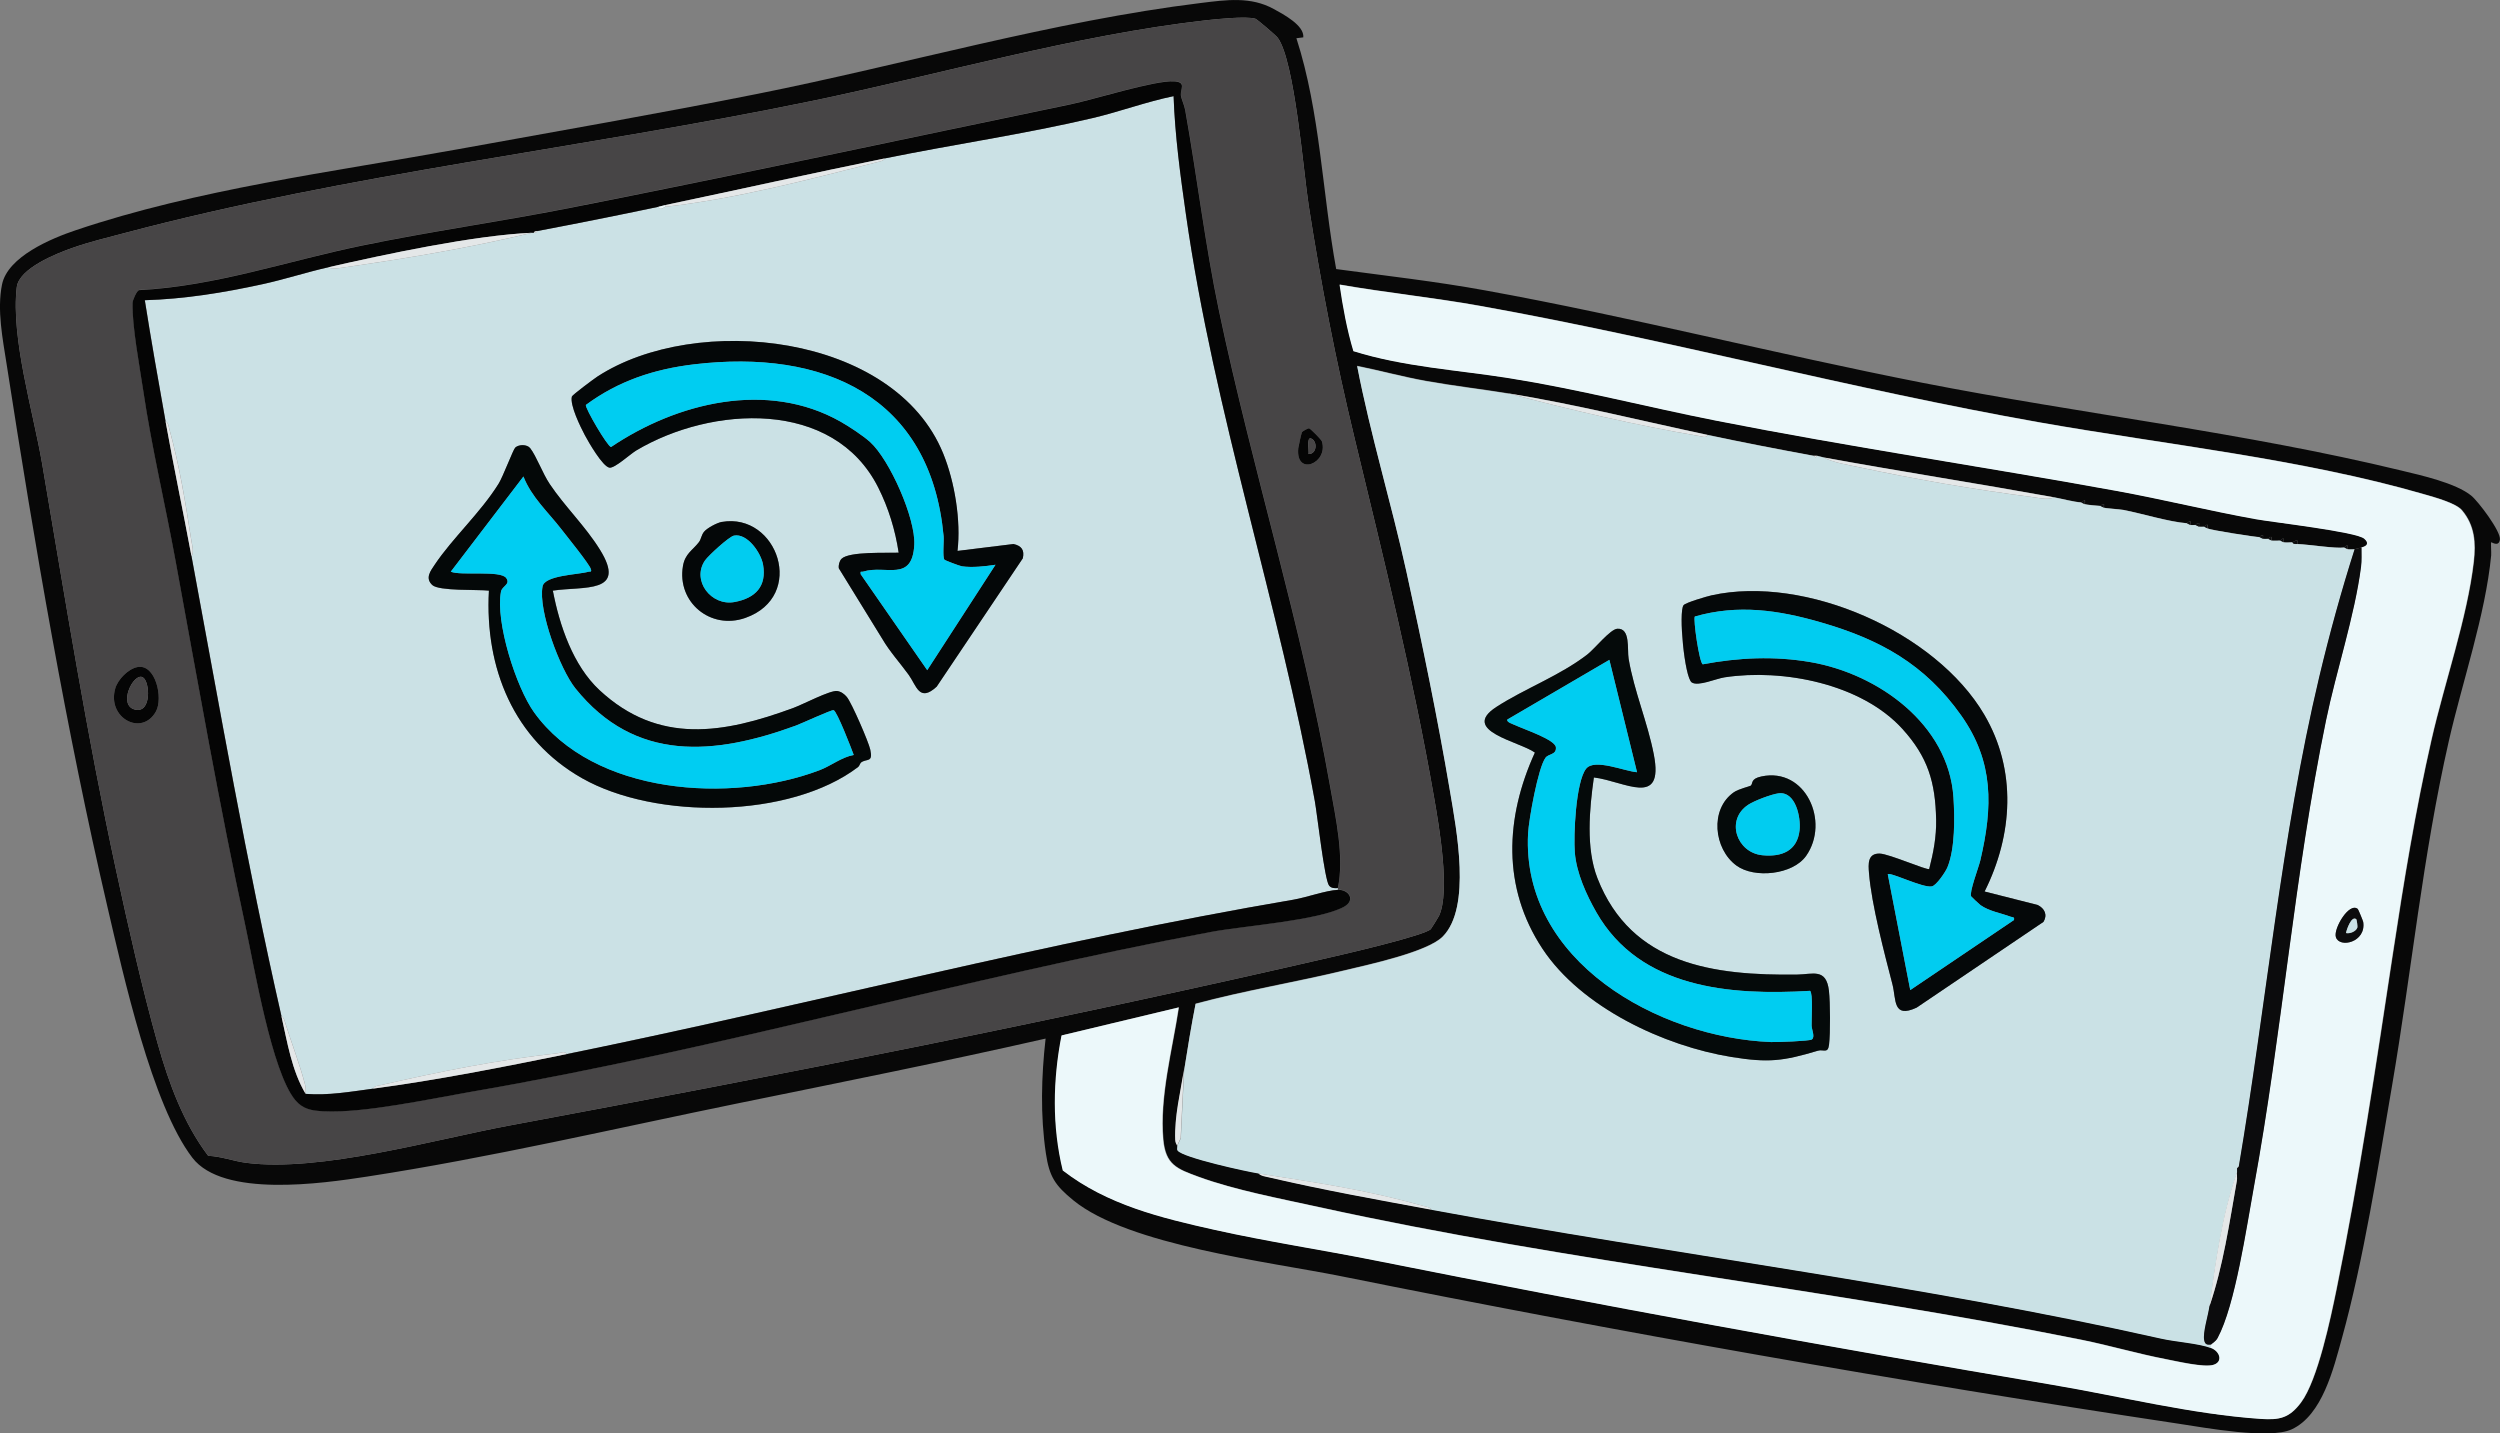 <?xml version="1.0" encoding="UTF-8"?>
<svg id="Layer_2" data-name="Layer 2" xmlns="http://www.w3.org/2000/svg" viewBox="0 0 547.36 313.84">
  <rect x="0" y="0" width="547.36" height="313.84" fill="#808080" stroke="none"/>
  <defs>
    <style>
      .cls-1 {
        fill: #050505;
      }

      .cls-2 {
        fill: #ecf8fa;
      }

      .cls-3 {
        fill: #040708;
      }

      .cls-4 {
        fill: #01ccf0;
      }

      .cls-5 {
        fill: #00cdf2;
      }

      .cls-6 {
        fill: #cae1e5;
      }

      .cls-7 {
        fill: #cbe1e5;
      }

      .cls-8 {
        fill: #050809;
      }

      .cls-9 {
        fill: #e4e7e8;
      }

      .cls-10 {
        fill: #040808;
      }

      .cls-11 {
        fill: #080808;
      }

      .cls-12 {
        fill: #050a0a;
      }

      .cls-13 {
        fill: #00cdf1;
      }

      .cls-14 {
        fill: #0c0c0d;
      }

      .cls-15 {
        fill: #474546;
      }
    </style>
  </defs>
  <g id="monitor_1" data-name="monitor 1">
    <g>
      <path class="cls-11" d="M285.35,8.18l-1.51.19c5.23,16.21,5.65,33.8,8.71,50.54,10.88,1.47,21.82,2.7,32.62,4.67,31.79,5.77,63.81,13.96,95.64,20.21,34.87,6.84,70.4,10.86,104.94,19.23,4.39,1.06,11.88,2.72,15.32,5.5,1.5,1.21,6.54,7.86,6.27,9.63-.26,1.71-1.83.49-1.91.58-.11.14.05,2.23,0,2.84-1.26,13.1-6.32,27.7-9.28,40.7-5.72,25.13-8.1,50.13-12.42,75.41-2.99,17.52-6.28,38.35-10.97,55.28-1.85,6.69-4.3,16.92-11.04,20-4.86,2.22-18.8-.35-24.56-1.22-61.4-9.26-122.65-20.06-183.48-32.31-15.67-3.16-46.64-6.77-58.69-16.64-3.99-3.27-5.24-5.15-6-10.28-1.23-8.3-1-16.81-.06-25.12-22.28,5.07-44.68,9.55-67.08,14.12-26.72,5.46-54.68,11.99-81.57,16.11-9.71,1.49-31.43,4.65-38.16-4.14-8.86-11.57-15.15-40.16-18.58-54.86C14.49,159.77,7.58,119.29,1.47,79.86c-.87-5.62-2.16-11.96-1.03-17.56,1.24-6.13,10.82-10.1,16.13-11.89,26.65-8.99,56.1-12.74,83.72-17.74,21.82-3.95,43.75-7.77,65.5-12.11,31.94-6.37,64.86-15.95,97.08-19.9,5.62-.69,10.95-1.47,16.01,1.31,2.11,1.16,6.72,3.59,6.47,6.21ZM313.26,203.43c.12-.12,1.66-2.61,1.81-2.92,2.48-5.3,0-19.72-1.07-25.82-4.62-26.56-11.1-52.6-17.42-78.74-4.09-16.91-7.36-33.71-10.04-50.91-1.16-7.47-3.06-31.68-6.78-36.76-.38-.52-4.52-4.06-4.91-4.18-1.97-.59-8.47.08-10.85.35-28.5,3.22-57.96,11.79-86.1,17.63-49.83,10.33-101.49,15.9-150.53,28.92-3.84,1.02-7.74,1.95-11.49,3.27-3.5,1.23-11.72,4.48-12.21,8.61-1.32,11.15,3.63,27.36,5.57,38.74,5.09,29.83,9.8,59.45,16.2,89.04,2.66,12.3,5.69,25.79,9.09,37.86,2.42,8.6,5.64,17.39,11.05,24.54,2.85.11,5.51,1.17,8.31,1.53,16.17,2.11,41.14-5.09,57.62-8.16,60.26-11.23,121.27-23.27,180.96-37.1,3.08-.71,19.44-4.54,20.79-5.9ZM517.04,119.86c-.35.08-1.39.36-1.51.38-.24.03-1.46.05-1.51,0-.06-.05.04-.54,0-.76-.41-.15-.7.37-.75.38-2,.26-7.6-.65-10.22-.76.18-1.52-.73-.43-1.14-.38-.32.04-1.82.06-1.89,0-.06-.05.04-.54,0-.76-.4-.15-.71.37-.75.38-.33.02-1.82.06-1.89,0-.06-.05.04-.54,0-.76-.41-.15-.71.37-.75.38-.24.03-1.09.04-1.14,0-.07-.06.04-.54,0-.76-.39-.15-.71.37-.75.38-.57.05-10.89-1.55-11.36-1.89-.06-.04.04-.54,0-.76-.41-.15-.71.37-.75.38-.24.03-1.09.04-1.14,0-.07-.06.04-.54,0-.76-.41-.15-.71.37-.75.38-.24.03-1.09.04-1.14,0-.07-.06.04-.54,0-.76-.34-.13-.71.38-.75.38-4-.31-9.74-2.11-13.93-2.92-.71-.14-4.07-.36-4.24-.49-.06-.04.04-.54,0-.76-.37-.14-.7.37-.75.38-.32.01-3.27-.28-3.41-.38-.06-.04.04-.54,0-.76-.34-.13-.71.38-.75.38-1.92-.15-4.14-.79-6.06-1.14-16.75-3.03-33.6-5.65-50.35-8.71-.51-.09-1-.29-1.51-.38-.24-.04-.52.04-.76,0-7.72-1.42-15.41-2.92-23.09-4.54-14.59-3.09-28.82-6.68-43.54-9.09-5.95-.97-12.22-1.69-18.24-2.77-5.07-.91-10.03-2.28-15.07-3.29,2.94,15.17,7.47,29.96,10.79,45.04,3.43,15.59,6.88,32.3,9.53,48.02,1.41,8.39,4.76,25.44-1.58,31.87-3.35,3.4-16.35,6.17-21.39,7.38-10.86,2.62-21.93,4.43-32.72,7.33-.94,4.79-1.73,9.61-2.49,14.43-.78,4.94-2.12,10.29-1.92,15.38.03.75.3.9.41,1.28.07.26-.16.73.07,1.04,1.13,1.56,15.1,4.6,17.72,5.01.59.6,1.55.69,2.34.88,11.73,2.74,23.7,4.89,35.52,7.07,53.23,9.82,106.93,16.34,159.76,28.21,3.23.73,8.16,1.02,10.98,2.08,1.96.73,2.7,3.06.49,3.71-2.08.61-7.94-.78-10.34-1.24-6.19-1.19-12.29-2.99-18.47-4.24-55.4-11.18-111.82-16.94-167.03-29.07-8.37-1.84-18.36-3.71-26.31-6.62-4.76-1.74-7.25-2.65-7.75-8.15-.85-9.36,2.01-19.72,3.4-28.95l-25.65,6.14c-1.9,9.67-2.1,19.92.27,29.56,9.71,7.52,21.47,10.38,33.27,13.01,11.57,2.58,23.35,4.35,34.97,6.67,49.32,9.85,98.79,18.88,148.41,27.25,14.97,2.53,30.4,6.42,45.55,7.46,4.14.28,6.31-.13,8.89-3.59,3.65-4.91,6.49-18.52,7.77-24.79,5-24.44,8.61-48.95,12.35-73.59,2.38-15.7,4.93-31.34,8.46-46.81,2.8-12.3,7.82-26.61,9.23-38.85.48-4.12.24-7.96-2.6-11.32-1.34-1.58-6.13-2.87-8.25-3.48-26.75-7.76-56.7-10.88-84.21-15.74-41.08-7.26-81.56-18.17-122.51-25.51-10.2-1.83-20.53-2.88-30.73-4.66.7,4.9,1.61,9.87,3.03,14.57,11.1,3.46,22.78,4.11,34.2,5.93,15.22,2.43,30.12,6.31,45.23,9.29,29.07,5.74,58.45,10.06,87.6,15.37,10.21,1.86,20.31,4.36,30.53,6.2,3.82.69,21.98,2.75,23.75,4.27,1.1.94.66,1.62-.58,1.91Z"/>
      <path class="cls-6" d="M330.4,86.17c13.7,3.64,27.63,6.92,41.63,9.3.58.1,1.54.5,1.91-.21,7.68,1.63,15.37,3.12,23.09,4.54l.53.37.23-.37c.51.09,1,.29,1.51.38,2.16,1.13,5.12,1.56,7.57,2.09,12.57,2.69,25.35,4.91,38.11,6.57,1.34.17,3.55.71,4.68.05,1.92.35,4.14.99,6.06,1.14l.76.38c.14.1,3.09.39,3.41.38l.76.38c.17.13,3.54.35,4.24.49,4.19.81,9.93,2.61,13.93,2.92l.76.38s.9.03,1.14,0l.76.38s.9.03,1.14,0l.76.38c.47.34,10.78,1.95,11.36,1.89l.76.38s.9.03,1.14,0l.76.38c.08.06,1.57.02,1.89,0l.76.38c.08.06,1.58.04,1.89,0,.18.49.72.36,1.14.38,2.62.11,8.22,1.02,10.22.76l.76.38c.06.05,1.27.03,1.51,0-2.94,9.19-5.53,18.61-7.76,28.01-8.34,35.05-11.58,71.63-17.6,107.14,0,.03-.33.1-.38.38-.04.24.04.52,0,.76-3.32,9.53-4.71,19.57-6.06,29.53-.27,2.01-1.47,5.68-1.14,7.38.19.96.66,1.02,1.52.95-.07.13.05.54,0,.76-2.82-1.06-7.76-1.35-10.98-2.08-52.82-11.87-106.53-18.39-159.76-28.21-.37-.63-1.05-.64-1.65-.81-12.8-3.62-23.4-5.11-36.21-7.14-2.62-.41-16.59-3.46-17.72-5.01-.23-.32,0-.79-.07-1.04l.78-1.68.73-14.98c.76-4.82,1.55-9.65,2.49-14.43,10.79-2.9,21.86-4.71,32.72-7.33,5.04-1.21,18.04-3.98,21.39-7.38,6.34-6.43,2.99-23.49,1.58-31.87-2.65-15.71-6.1-32.43-9.53-48.02-3.32-15.09-7.86-29.87-10.79-45.04,5.04,1.01,10,2.38,15.07,3.29,6.02,1.08,12.29,1.8,18.24,2.77ZM434.51,195.19c6.18-12.37,7.08-26.55-.07-38.73-10.67-18.16-39.2-30.64-59.68-26.13-1.02.23-5.72,1.59-6.16,2.17-1.15,1.49.22,15.89,1.8,16.91,1.42.92,5.27-.83,7.18-1.12,12.8-1.95,29.97,1.4,38.95,11.31,5.56,6.14,7.21,11.64,7.37,19.88.07,3.74-.6,7.18-1.52,10.78-.46.33-8.78-3.32-10.82-3.38-2.7-.08-2.52,2.32-2.36,4.28.55,6.86,3.37,17.53,5.14,24.38.85,3.27.01,7.52,5.28,5.07l27.78-18.78c.93-1.54.26-2.94-1.27-3.7l-11.63-2.95ZM348.97,170.22c6.68.8,15.39,6.76,13.12-5.01-1.38-7.12-4.31-13.81-5.52-20.98-.34-2.02.45-6.76-2.48-6.57-1.54.1-4.97,4.4-6.53,5.61-5.99,4.65-13.76,7.5-19.93,11.5-8.07,5.23,5.03,7.56,8.42,10-6.51,14.27-7.21,29.55,1.67,42.97,8.47,12.81,26.57,21.3,41.43,23.69,8.03,1.29,11.23.91,18.85-1.38,1.25-.38,2.2.72,2.45-1.33.31-2.51.27-9.21-.02-11.76-.57-5.08-3.56-3.62-6.99-3.58-18.17.22-36.26-2.11-43.69-21.08-2.58-6.59-1.76-15.2-.79-22.08ZM383.32,172.02c-.15.13-2.66.72-3.68,1.43-5.34,3.7-4.43,12.41.55,16.06,3.92,2.88,12.35,2.02,15.27-2.14,5.21-7.45-.11-19.44-9.8-17.37-2.46.52-1.79,1.55-2.33,2.02Z"/>
      <path class="cls-15" d="M313.26,203.43c-1.35,1.36-17.71,5.19-20.79,5.9-59.7,13.83-120.7,25.87-180.96,37.1-16.47,3.07-41.45,10.27-57.62,8.16-2.81-.37-5.46-1.43-8.31-1.53-5.41-7.15-8.63-15.94-11.05-24.54-3.4-12.07-6.42-25.56-9.09-37.86-6.41-29.59-11.12-59.22-16.2-89.04-1.94-11.38-6.89-27.59-5.57-38.74.49-4.13,8.71-7.38,12.21-8.61,3.75-1.32,7.65-2.26,11.49-3.27,49.04-13.01,100.7-18.59,150.53-28.92,28.14-5.83,57.6-14.41,86.1-17.63,2.38-.27,8.88-.94,10.85-.35.39.12,4.53,3.66,4.91,4.18,3.71,5.08,5.61,29.29,6.78,36.76,2.68,17.21,5.95,34,10.04,50.91,6.31,26.14,12.79,52.18,17.42,78.74,1.06,6.09,3.55,20.52,1.07,25.82-.15.31-1.69,2.8-1.81,2.92ZM292.92,194.82v-.38c1.47-6.83-.46-15.32-1.69-22.35-6.14-34.91-16.98-69.22-24.31-104.03-3.07-14.57-4.81-29.41-7.42-44.06-.18-1.04-.88-2.45-.94-3.23-.11-1.37,1.24-2.82-1.45-3-4.14-.28-17.66,3.99-22.78,5.05-36.56,7.6-73.17,15.5-109.79,22.71-15.02,2.96-30.21,5.1-45.2,8.18-16.3,3.36-32.13,8.93-48.91,9.77-.48.16-1.38,2.22-1.39,2.77-.12,5.02,1.57,13.97,2.35,19.26,1.85,12.4,4.75,24.6,7.01,36.9,4.93,26.85,9.6,53.72,15.38,80.4,1.89,8.72,5.75,31.8,10.86,37.97,1.69,2.03,3.65,2.34,6.23,2.48,8.77.46,23.4-2.74,32.46-4.3,54.46-9.37,107.6-24.83,161.89-34.98,7.14-1.33,23.36-2.46,28.99-5.46,2.75-1.47,1.08-3.84-1.28-3.74ZM285.08,94.6c-.13.21-.78,3.07-.82,3.53-.62,6.28,6.62,3.33,5.18-1.48-.12-.38-2.55-2.83-2.81-2.87-.24-.04-1.43.63-1.54.82ZM30.09,146.05c-2.02.39-4.27,2.69-4.84,4.64-1.91,6.48,5.78,10.64,8.88,5.1,1.64-2.92-.06-10.51-4.04-9.74Z"/>
      <path class="cls-2" d="M517.04,119.86c1.25-.29,1.68-.97.58-1.91-1.77-1.52-19.93-3.58-23.75-4.27-10.22-1.84-20.31-4.34-30.53-6.2-29.15-5.32-58.53-9.63-87.6-15.37-15.1-2.98-30-6.86-45.23-9.29-11.42-1.82-23.1-2.47-34.2-5.93-1.41-4.7-2.32-9.68-3.03-14.57,10.2,1.78,20.53,2.83,30.73,4.66,40.95,7.34,81.43,18.25,122.51,25.51,27.51,4.86,57.45,7.98,84.21,15.74,2.12.62,6.92,1.9,8.25,3.48,2.84,3.36,3.07,7.19,2.6,11.32-1.42,12.24-6.43,26.55-9.23,38.85-3.53,15.47-6.08,31.11-8.46,46.81-3.74,24.64-7.35,49.15-12.35,73.59-1.28,6.26-4.11,19.88-7.77,24.79-2.58,3.46-4.75,3.88-8.89,3.59-15.15-1.04-30.57-4.93-45.55-7.46-49.62-8.37-99.09-17.4-148.41-27.25-11.62-2.32-23.41-4.09-34.97-6.67-11.8-2.63-23.56-5.49-33.27-13.01-2.37-9.65-2.17-19.89-.27-29.56l25.65-6.14c-1.39,9.23-4.25,19.59-3.4,28.95.5,5.51,2.99,6.41,7.75,8.15,7.95,2.91,17.95,4.78,26.31,6.62,55.22,12.13,111.63,17.89,167.03,29.07,6.18,1.25,12.28,3.05,18.47,4.24,2.4.46,8.26,1.85,10.34,1.24,2.21-.65,1.47-2.97-.49-3.71.05-.22-.07-.63,0-.76.11-.2.98-.62,1.42-1.42,3.87-7.15,6.36-24.43,7.93-32.96,6.23-33.91,8.85-68.48,15.82-102.29,2.23-10.78,6.28-22.92,7.66-33.6.18-1.42.09-2.83.1-4.25ZM516.24,199.04c-1.87-1.63-5.37,4.26-4.82,6.12.75,2.52,6.69,1.17,5.99-3.3-.04-.24-1.06-2.71-1.17-2.81Z"/>
      <path class="cls-14" d="M517.04,119.86c-.01,1.42.08,2.83-.1,4.25-1.38,10.68-5.44,22.82-7.66,33.6-6.98,33.81-9.59,68.38-15.82,102.29-1.57,8.52-4.05,25.81-7.93,32.96-.44.81-1.31,1.23-1.42,1.42-.86.07-1.33.01-1.52-.95-.33-1.7.87-5.37,1.14-7.38,3.02-8.85,4.38-18.29,6.01-27.51.12-.69-.05-1.44.05-2.02.04-.24-.04-.52,0-.76l.38-.38c6.03-35.51,9.26-72.09,17.6-107.14,2.24-9.4,4.83-18.82,7.76-28.01.13-.02,1.16-.3,1.51-.38Z"/>
      <path class="cls-9" d="M449.65,108.88c-1.13.66-3.34.12-4.68-.05-12.76-1.66-25.53-3.87-38.11-6.57-2.44-.52-5.4-.96-7.57-2.09,16.75,3.06,33.6,5.68,50.35,8.71Z"/>
      <path class="cls-9" d="M313.36,264.86c-11.81-2.18-23.79-4.33-35.52-7.07-.79-.18-1.75-.28-2.34-.88,12.81,2.03,23.41,3.52,36.21,7.14.61.17,1.28.18,1.65.81Z"/>
      <path class="cls-9" d="M373.94,95.25c-.37.71-1.33.31-1.91.21-14-2.37-27.93-5.65-41.63-9.3,14.72,2.41,28.95,5.99,43.54,9.09Z"/>
      <path class="cls-9" d="M257.71,250.85c-.1-.38-.38-.53-.41-1.28-.2-5.09,1.14-10.44,1.92-15.38l-.73,14.98-.78,1.68Z"/>
      <path class="cls-14" d="M501.9,118.72c.4-.05,1.31-1.14,1.14.38-.42-.02-.95.12-1.14-.38Z"/>
      <path class="cls-14" d="M513.26,119.86c.05,0,.35-.53.75-.38.04.22-.06.7,0,.76l-.76-.38Z"/>
      <path class="cls-14" d="M499.25,118.35s.36-.53.75-.38c.04.22-.06.71,0,.76l-.76-.38Z"/>
      <path class="cls-14" d="M496.6,117.97s.35-.53.75-.38c.04.22-.06.71,0,.76l-.76-.38Z"/>
      <path class="cls-14" d="M494.71,117.59s.36-.53.75-.38c.05.22-.06.69,0,.76l-.76-.38Z"/>
      <path class="cls-14" d="M482.59,115.32s.35-.53.75-.38c.04.22-.06.71,0,.76l-.76-.38Z"/>
      <path class="cls-14" d="M480.7,114.94s.35-.53.75-.38c.05.22-.06.69,0,.76l-.76-.38Z"/>
      <path class="cls-14" d="M478.81,114.56s.41-.51.75-.38c.05.22-.06.69,0,.76l-.76-.38Z"/>
      <path class="cls-14" d="M459.88,110.77s.38-.52.75-.38c.04.22-.06.71,0,.76l-.76-.38Z"/>
      <path class="cls-14" d="M455.71,110.02s.41-.51.75-.38c.04.22-.06.71,0,.76l-.76-.38Z"/>
      <path class="cls-9" d="M397.79,99.8l-.23.37-.53-.37c.24.04.52-.04.76,0Z"/>
      <path class="cls-8" d="M434.51,195.19l11.63,2.95c1.53.76,2.2,2.16,1.27,3.7l-27.78,18.78c-5.27,2.45-4.44-1.8-5.28-5.07-1.77-6.85-4.59-17.52-5.14-24.38-.16-1.96-.34-4.36,2.36-4.28,2.05.06,10.36,3.71,10.82,3.38.92-3.6,1.59-7.04,1.52-10.78-.16-8.25-1.81-13.75-7.37-19.88-8.98-9.9-26.15-13.25-38.95-11.31-1.91.29-5.76,2.04-7.18,1.12-1.58-1.03-2.94-15.42-1.8-16.91.44-.58,5.14-1.94,6.16-2.17,20.47-4.51,49,7.97,59.68,26.13,7.16,12.18,6.26,26.35.07,38.73ZM431.57,196.25c-.48-.83,1.65-6.37,2-7.86,2.74-11.7,3.02-21.57-4.2-31.77-7.92-11.19-17.73-16.61-30.74-20.37-9.24-2.67-18.08-3.99-27.56-1.27-.39.52.94,9.93,1.72,10.47,7.86-1.48,15.64-1.85,23.56-.49,14.78,2.53,30.28,13.59,31.34,29.61.29,4.46.37,11.23-1.32,15.33-.4.97-2.4,3.97-3.41,4.17-1.94.39-9.15-3.2-9.65-2.66l4.92,25.36,22.71-15.34c.17-.74-.27-.55-.76-.73-2.1-.79-4.71-1.2-6.57-2.53-.23-.17-1.98-1.8-2.05-1.92Z"/>
      <path class="cls-12" d="M348.97,170.22c-.97,6.88-1.79,15.49.79,22.08,7.43,18.97,25.52,21.31,43.69,21.08,3.42-.04,6.42-1.5,6.99,3.58.28,2.55.32,9.24.02,11.76-.25,2.05-1.2.96-2.45,1.33-7.61,2.28-10.82,2.67-18.85,1.38-14.85-2.39-32.95-10.88-41.43-23.69-8.88-13.42-8.18-28.7-1.67-42.97-3.39-2.44-16.5-4.77-8.42-10,6.17-4,13.93-6.85,19.93-11.5,1.56-1.21,4.99-5.51,6.53-5.61,2.93-.19,2.14,4.55,2.48,6.57,1.22,7.17,4.14,13.86,5.52,20.98,2.28,11.77-6.44,5.81-13.12,5.01ZM352.36,144.47l-22.33,13.06c-.28.6,1.32,1.05,1.76,1.26,1.62.79,8.69,3.09,8.86,4.81s-1.57,1.39-2.26,2.29c-1.64,2.16-3.68,13.59-3.83,16.61-1.46,27.94,28.53,44.68,53.19,45.65,1.18.05,8.4-.2,8.93-.56.78-.52-.01-2.12-.04-3.03-.04-1.32.35-7.11-.34-7.62-17.44,1.04-37.23-.48-46.78-17.19-2.2-3.85-4.35-8.6-4.72-13.08-.31-3.75.2-15.45,2.46-18.35,1.82-2.35,8.54.59,11.16.75l-6.06-24.6Z"/>
      <path class="cls-12" d="M383.32,172.02c.54-.47-.13-1.5,2.33-2.02,9.69-2.06,15.02,9.92,9.8,17.37-2.92,4.17-11.35,5.02-15.27,2.14-4.98-3.65-5.89-12.36-.55-16.06,1.02-.71,3.53-1.3,3.68-1.43ZM389.37,173.7c-1.58.22-5.26,1.61-6.61,2.5-5.02,3.32-2.52,10.5,3.11,11.05,4.19.41,7.63-.91,8.14-5.48.31-2.8-.86-8.6-4.63-8.07Z"/>
      <path class="cls-9" d="M483.73,286.06c1.35-9.96,2.73-20,6.06-29.53-.1.58.08,1.33-.05,2.02-1.63,9.22-2.99,18.66-6.01,27.51Z"/>
      <path class="cls-9" d="M489.78,255.77c.05-.28.37-.35.38-.38l-.38.38Z"/>
      <path class="cls-7" d="M193.73,34.68c15.03-3.07,30.64-5.32,45.5-8.83,5.97-1.41,11.71-3.57,17.72-4.8.3,8.65,1.48,17.31,2.7,25.88,6.2,43.57,20.4,85.32,28.23,128.51.52,2.88,2.12,17.25,3.12,18.46.5.6,1.23.59,1.92.54v.38c-2.59.12-6.87,1.67-9.76,2.16-53.72,9.14-105.8,22.95-159.08,33.8-.39-.76-1.32-.26-1.89-.19-13.6,1.52-25.54,3.95-38.82,6.99-.63.14-1.31.11-1.69.77-4.91.65-9.76,1.53-14.76,1.14.07-.79.02-1.5-.18-2.27-1.13-4.26-2.9-8.88-4.25-13.17-.19-.59-.3-1.22-.86-1.6-7.6-33.34-13.44-67.08-19.69-100.7.61-.81.09-2.56-.06-3.53-1.25-8.18-2.59-16.37-4.81-24.34-.17-.61-.18-1.28-.81-1.65-1.58-8.81-3.14-17.65-4.54-26.5,8.72-.26,17.33-1.66,25.82-3.52,4.79-1.05,9.53-2.59,14.31-3.68.92.53,2.87.1,3.92-.05,13.65-1.96,27.37-4.29,40.75-7.52.13,0,.25.01.38,0,.32-.03.64-.01.76-.38,8.85-1.68,17.69-3.44,26.5-5.3.38.96,1.31.02,1.51,0,15.51-1.76,31.31-5.95,46.43-9.79.61-.15,1.28-.21,1.65-.81ZM209.63,120.62c.78-6.64-.6-15.08-3.12-21.3-10.71-26.4-54.18-30.93-75.74-16.86-.72.47-5.48,4.02-5.57,4.36-.48,1.88,1.87,6.63,2.84,8.45.79,1.5,3.9,6.89,5.39,7.12,1.14.18,4.53-2.97,5.91-3.79,16.44-9.75,43.14-11.36,52.94,8.14,2.26,4.49,3.73,9.29,4.47,14.26-2.52.12-10.78-.31-12.49,1.33-.48.47-.72,1.43-.61,2.1l9.53,15.47c1.65,2.82,3.87,5.22,5.77,7.86,1.7,2.35,2.3,6.1,6.12,2.58l18.86-28.1c.41-1.8-.28-2.74-2.04-3.13l-12.27,1.51ZM121.04,129.33c6.79-1.02,16.36.76,10.31-8.98-3.19-5.14-7.68-9.44-10.99-14.37-1.56-2.33-2.93-6.11-4.27-7.84-.68-.87-2.52-.85-3.27-.13-.47.45-2.66,6.32-3.64,7.9-3.96,6.36-10.08,11.88-14.02,17.78-.91,1.36-2.12,2.9-.51,4.41,1.47,1.37,9.99.95,12.4,1.23-.92,16.9,5.38,32.56,20.43,41.09,16.06,9.09,45.5,8.87,60.4-2.47.32-.24.42-.83.67-1.01,1.25-.89,2.64.13,2-2.79-.38-1.73-4.07-10.25-5.13-11.53-.53-.64-1.27-1.2-2.12-1.31-1.55-.2-7.46,2.92-9.53,3.68-15.27,5.64-29.57,8.15-42.5-3.87-5.8-5.39-8.74-14.14-10.22-21.77ZM158.05,114.27c-1.06.18-3.23,1.34-3.9,2.16-.6.73-.62,1.64-1.13,2.28-1.41,1.82-3.03,2.51-3.49,5.22-1.35,7.91,6.02,14.05,13.64,11.37,13.46-4.73,7.05-23.12-5.12-21.02Z"/>
      <path class="cls-1" d="M292.92,194.44c-.69.05-1.43.06-1.92-.54-1-1.21-2.6-15.58-3.12-18.46-7.82-43.18-22.03-84.94-28.23-128.51-1.22-8.57-2.4-17.23-2.7-25.88-6.01,1.24-11.75,3.39-17.72,4.8-14.86,3.5-30.47,5.76-45.5,8.83-16.05,3.28-32.05,6.84-48.08,10.22-.51.11-1.01.27-1.51.38-8.81,1.86-17.65,3.62-26.5,5.3-.31.06-.64,0-.76.38-.12.01-.25,0-.38,0-12.88.59-31.83,4.66-44.67,7.57-4.78,1.08-9.51,2.63-14.31,3.68-8.5,1.86-17.1,3.26-25.82,3.52,1.4,8.85,2.96,17.68,4.54,26.5,1.77,9.88,3.85,19.68,5.68,29.53,6.25,33.62,12.09,67.36,19.69,100.7,1.32,5.8,2.24,11.87,5.3,17.04,5,.39,9.85-.48,14.76-1.14,14.04-1.87,28.51-4.74,42.4-7.57,53.28-10.85,105.36-24.66,159.08-33.8,2.89-.49,7.17-2.04,9.76-2.16,2.36-.11,4.03,2.27,1.28,3.74-5.63,3-21.85,4.13-28.99,5.46-54.29,10.15-107.42,25.61-161.89,34.98-9.05,1.56-23.69,4.76-32.46,4.3-2.57-.13-4.54-.44-6.23-2.48-5.11-6.17-8.98-29.26-10.86-37.97-5.77-26.68-10.45-53.55-15.38-80.4-2.26-12.31-5.17-24.5-7.01-36.9-.79-5.29-2.48-14.24-2.35-19.26.01-.56.91-2.61,1.39-2.77,16.77-.85,32.61-6.42,48.91-9.77,14.98-3.09,30.18-5.23,45.2-8.18,36.62-7.21,73.23-15.12,109.79-22.71,5.12-1.06,18.64-5.34,22.78-5.05,2.69.18,1.34,1.63,1.45,3,.06.78.76,2.19.94,3.23,2.62,14.65,4.36,29.5,7.42,44.06,7.33,34.81,18.17,69.11,24.31,104.03,1.24,7.03,3.16,15.51,1.69,22.35Z"/>
      <path class="cls-1" d="M30.09,146.05c3.98-.77,5.68,6.82,4.04,9.74-3.1,5.54-10.79,1.38-8.88-5.1.58-1.96,2.83-4.25,4.84-4.64ZM31.27,148.3c-2.03-1.17-5.67,6.29-1.57,7.09,3.51.68,3.14-6.18,1.57-7.09Z"/>
      <path class="cls-1" d="M285.08,94.6c.12-.19,1.3-.86,1.54-.82.27.04,2.7,2.49,2.81,2.87,1.44,4.8-5.8,7.75-5.18,1.48.05-.46.69-3.32.82-3.53ZM286.49,99.41c1.86.03,2.02-2.83.56-3.4-1.07-.42-.37,2.96-.56,3.4Z"/>
      <path class="cls-14" d="M516.24,199.04c.11.1,1.13,2.58,1.17,2.81.7,4.47-5.24,5.83-5.99,3.3-.55-1.85,2.95-7.75,4.82-6.12ZM515.9,201.26c-1.03-.89-2.13,2.26-2.26,3.02.86.2,2.15-.34,2.47-1.15.13-.32-.14-1.82-.21-1.88Z"/>
      <path class="cls-4" d="M431.57,196.25c.07.12,1.82,1.76,2.05,1.92,1.85,1.33,4.47,1.74,6.57,2.53.48.18.92,0,.76.73l-22.71,15.34-4.92-25.36c.51-.54,7.71,3.05,9.65,2.66,1.01-.2,3.01-3.21,3.41-4.17,1.69-4.1,1.61-10.87,1.32-15.33-1.06-16.02-16.56-27.08-31.34-29.61-7.92-1.36-15.7-.99-23.56.49-.79-.54-2.12-9.94-1.72-10.47,9.48-2.72,18.32-1.4,27.56,1.27,13.01,3.76,22.82,9.18,30.74,20.37,7.22,10.2,6.94,20.07,4.2,31.77-.35,1.49-2.48,7.04-2,7.86Z"/>
      <path class="cls-13" d="M352.36,144.47l6.06,24.6c-2.62-.16-9.34-3.1-11.16-.75-2.26,2.9-2.76,14.6-2.46,18.35.37,4.48,2.52,9.22,4.72,13.08,9.55,16.7,29.34,18.23,46.78,17.19.69.51.3,6.3.34,7.62.03.91.81,2.51.04,3.03-.53.36-7.76.61-8.93.56-24.66-.97-54.65-17.71-53.19-45.65.16-3.02,2.2-14.45,3.83-16.61.68-.9,2.42-.63,2.26-2.29s-7.24-4.01-8.86-4.81c-.44-.22-2.04-.66-1.76-1.26l22.33-13.06Z"/>
      <path class="cls-4" d="M389.37,173.7c3.78-.53,4.94,5.26,4.63,8.07-.5,4.57-3.94,5.89-8.14,5.48-5.62-.55-8.13-7.72-3.11-11.05,1.35-.89,5.03-2.28,6.61-2.5Z"/>
      <path class="cls-3" d="M209.63,120.62l12.27-1.51c1.76.39,2.45,1.33,2.04,3.13l-18.86,28.1c-3.82,3.51-4.42-.23-6.12-2.58-1.9-2.63-4.12-5.03-5.77-7.86l-9.53-15.47c-.12-.67.12-1.63.61-2.1,1.7-1.64,9.97-1.22,12.49-1.33-.75-4.97-2.22-9.77-4.47-14.26-9.8-19.5-36.51-17.88-52.94-8.14-1.38.82-4.76,3.97-5.91,3.79-1.49-.23-4.6-5.63-5.39-7.12-.96-1.82-3.31-6.57-2.84-8.45.09-.34,4.84-3.89,5.57-4.36,21.56-14.06,65.03-9.54,75.74,16.86,2.52,6.22,3.9,14.66,3.12,21.3ZM217.96,123.65c-2.24.35-5.1.67-7.35.34-.48-.07-3.72-1.29-3.84-1.46-.44-.61-.07-4-.17-5.13-2.85-30.74-26.32-41-54.65-37.63-8.75,1.04-16.57,3.63-23.68,8.89-.17.73,4.71,9.07,5.51,9.21,14.46-9.75,34.22-14.62,50.23-5.57,1.82,1.03,4.98,3.1,6.5,4.48,4.28,3.87,9.98,16.75,9.67,22.5-.45,8.32-6.26,4.33-11.19,5.87-.42.13-.67-.26-.55.57l14.57,21.01,14.95-23.08Z"/>
      <path class="cls-10" d="M121.04,129.33c1.47,7.63,4.42,16.38,10.22,21.77,12.93,12.02,27.23,9.51,42.5,3.87,2.07-.76,7.98-3.88,9.53-3.68.85.11,1.59.67,2.12,1.31,1.06,1.28,4.75,9.8,5.13,11.53.64,2.91-.74,1.89-2,2.79-.25.18-.35.77-.67,1.01-14.9,11.34-44.34,11.57-60.4,2.47-15.05-8.52-21.35-24.18-20.43-41.09-2.4-.28-10.93.14-12.4-1.23-1.61-1.51-.4-3.05.51-4.41,3.94-5.9,10.07-11.42,14.02-17.78.98-1.58,3.17-7.45,3.64-7.9.76-.72,2.59-.74,3.27.13,1.35,1.73,2.71,5.51,4.27,7.84,3.31,4.94,7.8,9.23,10.99,14.37,6.05,9.74-3.52,7.96-10.31,8.98ZM114.6,104.34l-15.89,20.82c2.15.95,10.91-.37,12.14,1.4.98,1.41-.91,1.7-1.15,2.97-1.26,6.57,3.29,20.91,7.25,26.43,13.01,18.13,43.12,20.01,62.51,12.66,2.51-.95,4.82-2.85,7.47-3.33-.48-1.32-3.66-9.59-4.41-9.81-.43-.13-7.05,2.94-8.26,3.38-17.77,6.5-35.21,8.11-48.27-8.15-3.37-4.2-8.19-17.07-7.19-22.32.47-2.48,7.96-2.57,10.04-3.22.33-.1.77.19.54-.57-.34-1.12-5.31-7.24-6.44-8.71-2.87-3.72-6.59-7.07-8.32-11.56Z"/>
      <path class="cls-3" d="M158.05,114.27c12.17-2.1,18.58,16.29,5.12,21.02-7.62,2.68-14.99-3.46-13.64-11.37.46-2.7,2.08-3.4,3.49-5.22.5-.65.52-1.55,1.13-2.28.67-.82,2.85-1.97,3.9-2.16ZM160.7,117.27c-1.08.21-5.63,4.4-6.34,5.43-3.01,4.4,1.36,10.05,6.46,9.11,4.56-.85,7.08-3.43,6.25-8.18-.45-2.59-3.44-6.93-6.37-6.36Z"/>
      <path class="cls-9" d="M124.07,230.78c-13.89,2.83-28.36,5.7-42.4,7.57.38-.66,1.06-.63,1.69-.77,13.28-3.04,25.23-5.47,38.82-6.99.57-.06,1.5-.56,1.89.19Z"/>
      <path class="cls-9" d="M193.73,34.68c-.37.6-1.04.66-1.65.81-15.12,3.84-30.93,8.03-46.43,9.79v-.38c16.03-3.38,32.03-6.94,48.08-10.22Z"/>
      <path class="cls-9" d="M116.5,50.96c-13.38,3.23-27.1,5.56-40.75,7.52-1.05.15-3,.58-3.92.05,12.84-2.91,31.79-6.99,44.67-7.57Z"/>
      <path class="cls-9" d="M41.92,121.75c-1.83-9.85-3.91-19.65-5.68-29.53.62.37.64,1.04.81,1.65,2.22,7.97,3.56,16.17,4.81,24.34.15.97.67,2.73.06,3.53Z"/>
      <path class="cls-9" d="M66.91,239.49c-3.06-5.17-3.98-11.23-5.3-17.04.56.37.68,1.01.86,1.6,1.35,4.28,3.12,8.9,4.25,13.17.2.77.26,1.49.18,2.27Z"/>
      <path class="cls-2" d="M145.65,44.9v.38c-.2.02-1.13.96-1.51,0,.51-.11,1.01-.27,1.51-.38Z"/>
      <path class="cls-9" d="M117.64,50.58c-.12.37-.43.35-.76.38.12-.38.45-.32.76-.38Z"/>
      <path class="cls-15" d="M31.27,148.3c1.57.91,1.94,7.77-1.57,7.09-4.1-.8-.46-8.26,1.57-7.09Z"/>
      <path class="cls-15" d="M286.49,99.41c.19-.44-.51-3.82.56-3.4,1.46.57,1.3,3.43-.56,3.4Z"/>
      <path class="cls-6" d="M515.9,201.26c.07.06.34,1.56.21,1.88-.32.81-1.61,1.34-2.47,1.15.13-.76,1.23-3.91,2.26-3.02Z"/>
      <path class="cls-13" d="M217.96,123.65l-14.95,23.08-14.57-21.01c-.13-.83.13-.44.55-.57,4.94-1.55,10.74,2.45,11.19-5.87.31-5.75-5.39-18.63-9.67-22.5-1.52-1.38-4.67-3.45-6.5-4.48-16.01-9.05-35.77-4.17-50.23,5.57-.8-.14-5.68-8.48-5.51-9.21,7.11-5.26,14.93-7.84,23.68-8.89,28.34-3.38,51.8,6.88,54.65,37.63.1,1.13-.27,4.52.17,5.13.12.17,3.36,1.39,3.84,1.46,2.25.33,5.11,0,7.35-.34Z"/>
      <path class="cls-5" d="M114.6,104.34c1.73,4.49,5.45,7.84,8.32,11.56,1.13,1.46,6.1,7.59,6.44,8.71.23.76-.21.47-.54.57-2.09.65-9.58.74-10.04,3.22-.99,5.25,3.82,18.12,7.19,22.32,13.06,16.27,30.5,14.65,48.27,8.15,1.21-.44,7.84-3.51,8.26-3.38.75.22,3.93,8.48,4.41,9.81-2.65.47-4.96,2.37-7.47,3.33-19.39,7.35-49.49,5.47-62.51-12.66-3.96-5.51-8.51-19.86-7.25-26.43.24-1.26,2.14-1.55,1.15-2.97-1.23-1.77-9.99-.45-12.14-1.4l15.89-20.82Z"/>
      <path class="cls-4" d="M160.7,117.27c2.92-.57,5.91,3.77,6.37,6.36.83,4.75-1.68,7.33-6.25,8.18-5.09.95-9.47-4.71-6.46-9.11.71-1.03,5.26-5.22,6.34-5.43Z"/>
    </g>
  </g>
</svg>